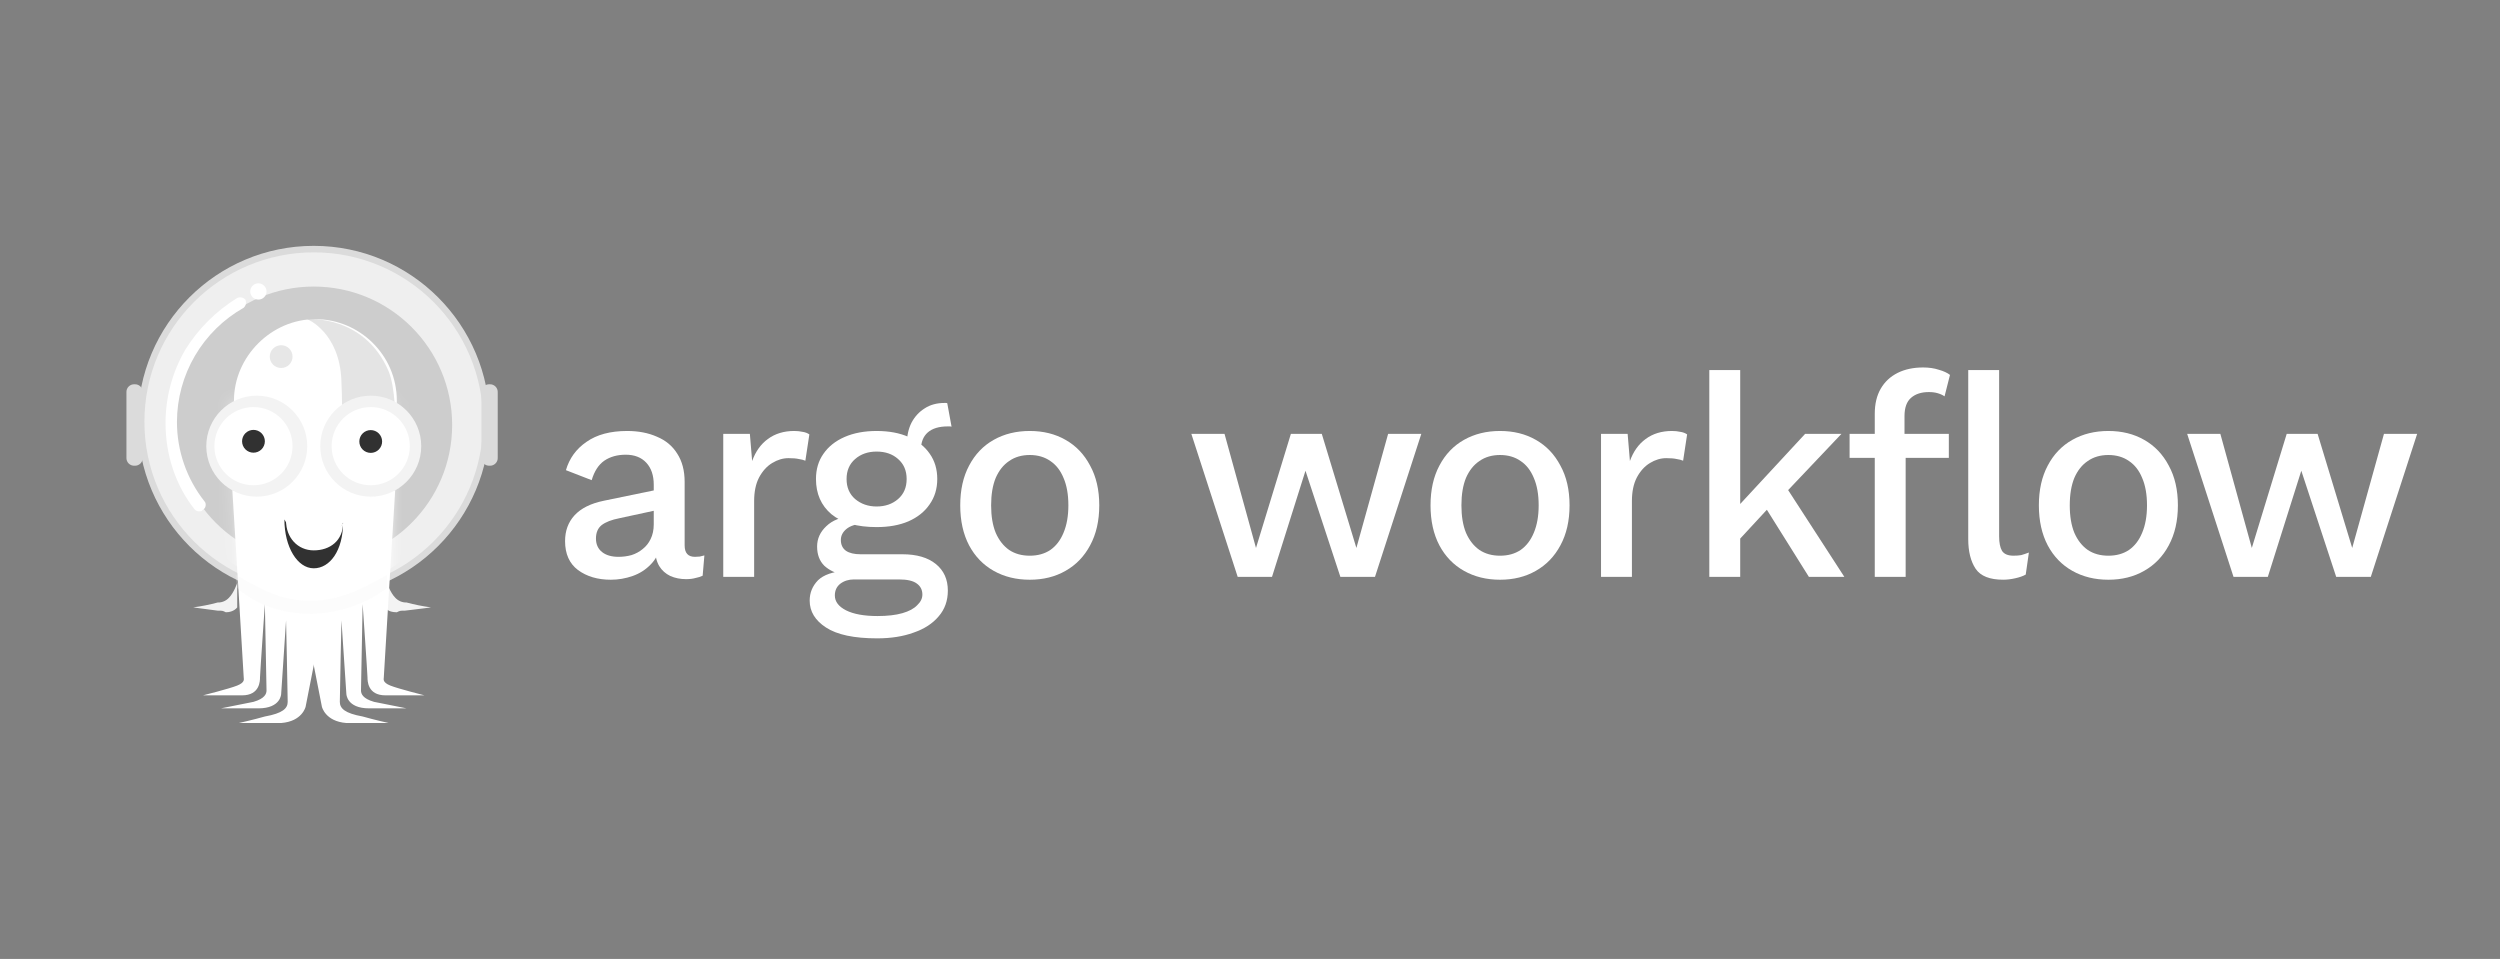 <svg width="146" height="56" viewBox="0 0 146 56" fill="none" xmlns="http://www.w3.org/2000/svg">
<rect x="0" y="0" width="146" height="56" fill="#808080" stroke="none"/>
<path d="M13.853 34.045C13.853 34.045 13.663 34.615 13.377 34.901C13.294 34.994 13.191 35.067 13.076 35.117C12.962 35.166 12.838 35.19 12.713 35.186C12.243 35.312 11.767 35.407 11.285 35.471C11.285 35.471 11.951 35.566 12.713 35.662C12.997 35.662 12.997 35.662 13.188 35.757C13.663 35.757 13.853 35.471 13.853 35.471V34.045ZM22.603 34.045C22.603 34.045 22.794 34.615 23.078 34.901C23.162 34.993 23.265 35.067 23.38 35.117C23.495 35.166 23.619 35.19 23.744 35.186C24.213 35.312 24.689 35.407 25.171 35.471C25.171 35.471 24.506 35.566 23.649 35.662C23.364 35.662 23.364 35.662 23.174 35.757C22.603 35.757 22.508 35.471 22.508 35.471L22.603 34.045Z" fill="#F3F3F3"/>
<path d="M28.594 24.629C28.594 30.302 23.995 34.901 18.322 34.901C12.649 34.901 8.051 30.302 8.051 24.629C8.051 18.957 12.649 14.358 18.322 14.358C23.995 14.358 28.594 18.957 28.594 24.629Z" fill="#DBDBDB"/>
<path d="M28.215 24.629C28.215 30.092 23.787 34.52 18.324 34.52C12.862 34.52 8.434 30.092 8.434 24.629C8.434 19.167 12.862 14.738 18.324 14.738C23.787 14.738 28.215 19.167 28.215 24.629L28.215 24.629Z" fill="#EFEFEF"/>
<path d="M26.406 24.82C26.406 29.284 22.787 32.903 18.322 32.903C13.858 32.903 10.238 29.284 10.238 24.819C10.238 20.355 13.858 16.735 18.322 16.735C22.787 16.735 26.406 20.356 26.406 24.82Z" fill="#CDCDCD"/>
<path d="M13.568 28.624C13.568 28.624 14.233 39.371 14.233 39.562C14.233 39.656 14.329 39.846 13.852 40.037C13.377 40.227 11.855 40.608 11.855 40.608H14.138C15.184 40.608 15.184 39.751 15.184 39.562C15.184 39.371 15.469 35.282 15.469 35.282C15.469 35.282 15.565 40.132 15.565 40.322C15.565 40.513 15.469 40.797 14.804 40.988C14.329 41.083 12.902 41.368 12.902 41.368H15.089C16.421 41.368 16.421 40.513 16.421 40.513L16.706 36.233C16.706 36.233 16.801 40.513 16.801 40.988C16.801 41.368 16.516 41.654 15.469 41.843C14.804 42.034 13.948 42.224 13.948 42.224H16.421C17.657 42.129 17.848 41.273 17.848 41.273L19.94 30.621L13.568 28.624Z" fill="white"/>
<path d="M23.079 28.624C23.079 28.624 22.414 39.371 22.414 39.562C22.414 39.656 22.319 39.846 22.795 40.037C23.27 40.227 24.791 40.608 24.791 40.608H22.509C21.462 40.608 21.462 39.751 21.462 39.562C21.462 39.371 21.178 35.282 21.178 35.282C21.178 35.282 21.082 40.132 21.082 40.322C21.082 40.513 21.178 40.797 21.843 40.988L23.745 41.368H21.558C20.227 41.368 20.227 40.513 20.227 40.513L19.941 36.233C19.941 36.233 19.846 40.513 19.846 40.988C19.846 41.368 20.132 41.654 21.178 41.843C21.844 42.034 22.699 42.224 22.699 42.224H20.227C18.99 42.129 18.799 41.273 18.799 41.273L16.707 30.621L23.079 28.624ZM23.174 23.393C23.174 26.056 20.987 28.149 18.419 28.149C15.852 28.149 13.664 25.961 13.664 23.393C13.664 20.826 15.852 18.638 18.419 18.638C20.987 18.638 23.174 20.73 23.174 23.393Z" fill="white"/>
<mask id="mask0_9052_13805" style="mask-type:luminance" maskUnits="userSpaceOnUse" x="13" y="23" width="11" height="12">
<path d="M13.398 23.173H23.243V34.583H13.398V23.173Z" fill="white"/>
</mask>
<g mask="url(#mask0_9052_13805)">
<mask id="mask1_9052_13805" style="mask-type:luminance" maskUnits="userSpaceOnUse" x="13" y="23" width="11" height="14">
<path d="M23.172 23.203L22.601 36.232H14.042L13.566 23.203" fill="white"/>
</mask>
<g mask="url(#mask1_9052_13805)">
<path d="M26.882 25.961C26.882 30.636 23.092 34.425 18.417 34.425C13.743 34.425 9.953 30.636 9.953 25.961C9.953 21.286 13.743 17.497 18.417 17.497C23.092 17.497 26.882 21.286 26.882 25.961Z" fill="white"/>
</g>
</g>
<mask id="mask2_9052_13805" style="mask-type:luminance" maskUnits="userSpaceOnUse" x="4" y="14" width="29" height="29">
<path d="M4 14H32.638V42.638H4V14Z" fill="black" fill-opacity="0.22"/>
</mask>
<g mask="url(#mask2_9052_13805)">
<mask id="mask3_9052_13805" style="mask-type:luminance" maskUnits="userSpaceOnUse" x="4" y="14" width="29" height="29">
<path d="M4 14H32.638V42.638H4V14Z" fill="white"/>
</mask>
<g mask="url(#mask3_9052_13805)">
<path d="M22.887 28.624C22.887 28.624 23.458 23.583 22.697 21.681C21.27 18.352 17.941 18.638 17.941 18.638C17.941 18.638 19.843 19.398 19.938 22.252C20.034 24.249 19.938 27.198 19.938 27.198L22.887 28.624Z" fill="#868686"/>
</g>
</g>
<mask id="mask4_9052_13805" style="mask-type:luminance" maskUnits="userSpaceOnUse" x="4" y="14" width="29" height="29">
<path d="M4 14H32.638V42.638H4V14Z" fill="black" fill-opacity="0.502"/>
</mask>
<g mask="url(#mask4_9052_13805)">
<mask id="mask5_9052_13805" style="mask-type:luminance" maskUnits="userSpaceOnUse" x="4" y="14" width="29" height="29">
<path d="M4 14H32.638V42.638H4V14Z" fill="white"/>
</mask>
<g mask="url(#mask5_9052_13805)">
<path d="M17.085 20.826C17.085 20.913 17.067 21 17.034 21.081C17 21.161 16.951 21.235 16.89 21.296C16.828 21.358 16.754 21.407 16.674 21.44C16.593 21.474 16.506 21.491 16.419 21.491C16.332 21.491 16.245 21.474 16.164 21.44C16.084 21.407 16.01 21.358 15.949 21.296C15.887 21.234 15.838 21.161 15.804 21.08C15.771 20.999 15.754 20.913 15.754 20.825C15.754 20.649 15.824 20.48 15.949 20.355C16.074 20.23 16.243 20.16 16.42 20.16C16.596 20.16 16.765 20.23 16.89 20.355C17.015 20.48 17.085 20.649 17.085 20.826Z" fill="#CFCFCF"/>
</g>
</g>
<path d="M20.034 30.525C20.034 32.142 19.273 33.189 18.322 33.189C17.371 33.189 16.609 31.953 16.609 30.336C16.609 30.336 17.371 31.857 18.417 31.857C19.463 31.857 20.034 30.525 20.034 30.525Z" fill="#313131"/>
<path d="M20.036 30.526C20.036 31.573 19.275 32.142 18.324 32.142C17.373 32.142 16.707 31.382 16.707 30.431C16.707 30.431 17.468 31.382 18.514 31.382C19.561 31.382 20.036 30.526 20.036 30.526Z" fill="white"/>
<path d="M24.6 26.056C24.6 27.684 23.281 29.004 21.653 29.004C20.024 29.004 18.704 27.684 18.704 26.056C18.704 24.428 20.024 23.107 21.653 23.107C23.281 23.107 24.6 24.428 24.6 26.056ZM17.943 26.056C17.943 27.684 16.623 29.004 14.995 29.004C13.366 29.004 12.047 27.684 12.047 26.056C12.047 24.428 13.366 23.107 14.995 23.107C16.623 23.107 17.943 24.428 17.943 26.056Z" fill="#F3F3F3"/>
<path d="M23.933 26.056C23.933 27.317 22.91 28.339 21.65 28.339C20.39 28.339 19.367 27.317 19.367 26.056C19.367 24.795 20.389 23.773 21.65 23.773C22.91 23.773 23.933 24.795 23.933 26.056ZM17.084 26.056C17.084 27.317 16.063 28.339 14.802 28.339C13.541 28.339 12.52 27.317 12.52 26.056C12.52 25.756 12.579 25.459 12.693 25.183C12.808 24.906 12.976 24.654 13.188 24.442C13.4 24.23 13.652 24.062 13.929 23.947C14.206 23.832 14.502 23.773 14.802 23.773C16.063 23.773 17.084 24.795 17.084 26.056Z" fill="white"/>
<path d="M15.468 25.771C15.468 25.858 15.451 25.945 15.417 26.026C15.384 26.106 15.335 26.18 15.273 26.242C15.211 26.303 15.138 26.352 15.057 26.386C14.977 26.419 14.89 26.437 14.803 26.437C14.715 26.437 14.629 26.42 14.548 26.386C14.467 26.353 14.394 26.304 14.332 26.242C14.27 26.18 14.221 26.107 14.188 26.026C14.154 25.945 14.137 25.859 14.137 25.771C14.137 25.595 14.207 25.426 14.331 25.301C14.456 25.176 14.625 25.106 14.802 25.105C14.978 25.105 15.148 25.175 15.273 25.3C15.398 25.425 15.468 25.594 15.468 25.771ZM22.316 25.771C22.318 25.859 22.302 25.947 22.269 26.029C22.236 26.112 22.188 26.186 22.126 26.25C22.064 26.313 21.99 26.363 21.908 26.397C21.827 26.431 21.739 26.449 21.651 26.449C21.562 26.449 21.474 26.431 21.393 26.397C21.311 26.363 21.237 26.313 21.175 26.25C21.113 26.187 21.065 26.112 21.032 26.03C20.999 25.947 20.983 25.86 20.985 25.771C20.988 25.597 21.059 25.43 21.184 25.308C21.308 25.186 21.476 25.117 21.65 25.117C21.825 25.117 21.992 25.186 22.117 25.308C22.241 25.43 22.313 25.596 22.316 25.771Z" fill="#313131"/>
<path d="M7.859 27.197C7.796 27.201 7.732 27.192 7.673 27.169C7.613 27.147 7.559 27.112 7.514 27.067C7.469 27.022 7.434 26.968 7.412 26.908C7.389 26.849 7.38 26.785 7.384 26.722V22.918C7.38 22.854 7.389 22.791 7.412 22.731C7.434 22.672 7.469 22.617 7.514 22.573C7.559 22.528 7.613 22.493 7.673 22.47C7.732 22.448 7.796 22.438 7.859 22.442C7.923 22.438 7.986 22.448 8.046 22.471C8.105 22.493 8.159 22.528 8.204 22.573C8.249 22.618 8.284 22.672 8.306 22.731C8.329 22.791 8.338 22.854 8.335 22.918V26.722C8.342 26.85 8.294 26.976 8.203 27.067C8.159 27.111 8.105 27.146 8.045 27.169C7.986 27.192 7.922 27.201 7.859 27.198L7.859 27.197ZM28.592 27.197C28.529 27.201 28.465 27.191 28.406 27.169C28.346 27.146 28.292 27.111 28.247 27.066C28.203 27.021 28.168 26.967 28.145 26.908C28.122 26.849 28.113 26.785 28.116 26.722V22.918C28.113 22.854 28.122 22.791 28.145 22.731C28.168 22.672 28.203 22.617 28.248 22.573C28.293 22.528 28.346 22.493 28.406 22.47C28.465 22.448 28.529 22.438 28.592 22.442C28.655 22.438 28.719 22.448 28.778 22.47C28.837 22.493 28.891 22.528 28.936 22.573C29.028 22.664 29.075 22.79 29.067 22.918V26.722C29.071 26.785 29.062 26.849 29.039 26.909C29.017 26.968 28.981 27.022 28.936 27.067C28.891 27.112 28.837 27.146 28.778 27.169C28.719 27.192 28.655 27.201 28.592 27.198L28.592 27.197Z" fill="#DBDBDB"/>
<path d="M15.565 17.021C15.565 17.147 15.515 17.268 15.425 17.358C15.336 17.447 15.215 17.497 15.089 17.497C14.963 17.497 14.842 17.447 14.753 17.358C14.664 17.268 14.614 17.147 14.614 17.021C14.614 16.895 14.664 16.774 14.753 16.685C14.842 16.596 14.963 16.546 15.089 16.546C15.215 16.546 15.336 16.596 15.425 16.685C15.515 16.774 15.565 16.895 15.565 17.021ZM11.666 29.86C11.614 29.867 11.562 29.862 11.512 29.845C11.463 29.829 11.418 29.802 11.38 29.765C10.239 28.339 9.668 26.532 9.668 24.724C9.663 23.222 10.057 21.745 10.809 20.444C11.572 19.207 12.615 18.165 13.852 17.402C13.932 17.366 14.021 17.356 14.106 17.373C14.191 17.39 14.269 17.433 14.329 17.497C14.364 17.576 14.374 17.665 14.357 17.75C14.34 17.835 14.297 17.913 14.233 17.972C13.054 18.639 12.071 19.606 11.386 20.775C10.701 21.944 10.338 23.274 10.334 24.629C10.331 26.321 10.901 27.963 11.951 29.29C12.046 29.385 12.046 29.67 11.855 29.765C11.76 29.861 11.76 29.86 11.666 29.86Z" fill="white"/>
<mask id="mask6_9052_13805" style="mask-type:luminance" maskUnits="userSpaceOnUse" x="4" y="14" width="29" height="29">
<path d="M4 14H32.638V42.638H4V14Z" fill="black" fill-opacity="0.251"/>
</mask>
<g mask="url(#mask6_9052_13805)">
<mask id="mask7_9052_13805" style="mask-type:luminance" maskUnits="userSpaceOnUse" x="4" y="14" width="29" height="29">
<path d="M4 14H32.638V42.638H4V14Z" fill="white"/>
</mask>
<g mask="url(#mask7_9052_13805)">
<path d="M22.602 34.33V33.57C21.271 34.33 19.844 35.091 18.133 35.091C16.23 35.091 14.994 34.236 13.758 33.57L13.852 34.33C13.852 34.33 15.28 35.853 18.227 35.853C20.985 35.757 22.602 34.33 22.602 34.33Z" fill="#F3F3F3"/>
</g>
</g>
<path d="M139.224 25.336H141.162L138.455 33.689H136.434L134.396 27.491L132.441 33.689H130.437L127.73 25.336H129.668L131.506 32.001L133.544 25.336H135.348L137.369 32.001L139.224 25.336Z" fill="white"/>
<path d="M123.13 25.169C123.92 25.169 124.616 25.342 125.218 25.687C125.83 26.032 126.309 26.533 126.655 27.19C127.011 27.836 127.189 28.61 127.189 29.512C127.189 30.414 127.011 31.194 126.655 31.851C126.309 32.497 125.83 32.993 125.218 33.338C124.616 33.683 123.92 33.856 123.13 33.856C122.339 33.856 121.637 33.683 121.025 33.338C120.412 32.993 119.933 32.497 119.588 31.851C119.243 31.194 119.07 30.414 119.07 29.512C119.07 28.61 119.243 27.836 119.588 27.19C119.933 26.533 120.412 26.032 121.025 25.687C121.637 25.342 122.339 25.169 123.13 25.169ZM123.13 26.572C122.662 26.572 122.261 26.689 121.927 26.923C121.593 27.146 121.331 27.474 121.142 27.909C120.964 28.343 120.874 28.878 120.874 29.512C120.874 30.147 120.964 30.682 121.142 31.116C121.331 31.55 121.593 31.884 121.927 32.118C122.261 32.341 122.662 32.453 123.13 32.453C123.597 32.453 123.998 32.341 124.332 32.118C124.667 31.884 124.923 31.55 125.101 31.116C125.29 30.671 125.385 30.136 125.385 29.512C125.385 28.878 125.29 28.343 125.101 27.909C124.923 27.474 124.667 27.146 124.332 26.923C123.998 26.689 123.597 26.572 123.13 26.572Z" fill="white"/>
<path d="M116.749 21.61V31.316C116.749 31.695 116.805 31.979 116.917 32.168C117.039 32.358 117.262 32.452 117.585 32.452C117.763 32.452 117.913 32.441 118.036 32.419C118.158 32.385 118.309 32.335 118.487 32.268L118.303 33.555C118.147 33.644 117.941 33.716 117.685 33.772C117.44 33.828 117.206 33.855 116.983 33.855C116.204 33.855 115.669 33.644 115.38 33.221C115.09 32.786 114.945 32.207 114.945 31.483V21.61H116.749Z" fill="white"/>
<path d="M112.309 21.46C112.654 21.46 112.96 21.505 113.228 21.594C113.506 21.672 113.723 21.772 113.879 21.894L113.562 23.147C113.45 23.069 113.317 23.008 113.161 22.963C113.016 22.919 112.843 22.897 112.643 22.897C112.209 22.897 111.863 23.008 111.607 23.231C111.351 23.453 111.223 23.81 111.223 24.3V25.519L111.29 25.937V33.688H109.486V24.166C109.486 23.587 109.603 23.097 109.837 22.696C110.07 22.295 110.399 21.989 110.822 21.777C111.245 21.566 111.741 21.46 112.309 21.46ZM113.812 25.336V26.739H108.016V25.336H113.812Z" fill="white"/>
<path d="M107.542 25.336L103.9 29.178L103.516 29.412L101.044 32.085V30.063L105.421 25.336H107.542ZM101.628 21.61V33.688H99.824V21.61H101.628ZM104.117 28.142L107.709 33.688H105.638L102.814 29.178L104.117 28.142Z" fill="white"/>
<path d="M93.5 33.689V25.336H95.054L95.187 26.923C95.388 26.366 95.694 25.937 96.106 25.637C96.529 25.325 97.041 25.169 97.643 25.169C97.821 25.169 97.983 25.186 98.127 25.219C98.283 25.241 98.417 25.291 98.528 25.369L98.294 26.906C98.194 26.862 98.066 26.828 97.91 26.806C97.765 26.773 97.565 26.756 97.309 26.756C96.986 26.756 96.668 26.851 96.357 27.04C96.045 27.229 95.789 27.513 95.588 27.892C95.399 28.259 95.304 28.716 95.304 29.262V33.689H93.5Z" fill="white"/>
<path d="M87.602 25.169C88.393 25.169 89.089 25.342 89.691 25.687C90.303 26.032 90.782 26.533 91.127 27.19C91.484 27.836 91.662 28.61 91.662 29.512C91.662 30.414 91.484 31.194 91.127 31.851C90.782 32.497 90.303 32.993 89.691 33.338C89.089 33.683 88.393 33.856 87.602 33.856C86.812 33.856 86.11 33.683 85.498 33.338C84.885 32.993 84.406 32.497 84.061 31.851C83.716 31.194 83.543 30.414 83.543 29.512C83.543 28.61 83.716 27.836 84.061 27.19C84.406 26.533 84.885 26.032 85.498 25.687C86.11 25.342 86.812 25.169 87.602 25.169ZM87.602 26.572C87.135 26.572 86.734 26.689 86.4 26.923C86.066 27.146 85.804 27.474 85.614 27.909C85.436 28.343 85.347 28.878 85.347 29.512C85.347 30.147 85.436 30.682 85.614 31.116C85.804 31.55 86.066 31.884 86.4 32.118C86.734 32.341 87.135 32.453 87.602 32.453C88.07 32.453 88.471 32.341 88.805 32.118C89.139 31.884 89.395 31.55 89.574 31.116C89.763 30.671 89.858 30.136 89.858 29.512C89.858 28.878 89.763 28.343 89.574 27.909C89.395 27.474 89.139 27.146 88.805 26.923C88.471 26.689 88.07 26.572 87.602 26.572Z" fill="white"/>
<path d="M81.067 25.336H83.005L80.299 33.689H78.278L76.24 27.491L74.285 33.689H72.281L69.574 25.336H71.512L73.35 32.001L75.388 25.336H77.192L79.213 32.001L81.067 25.336Z" fill="white"/>
<path d="M60.138 25.169C60.928 25.169 61.624 25.342 62.226 25.687C62.838 26.032 63.317 26.533 63.662 27.19C64.019 27.836 64.197 28.61 64.197 29.512C64.197 30.414 64.019 31.194 63.662 31.851C63.317 32.497 62.838 32.993 62.226 33.338C61.624 33.683 60.928 33.856 60.138 33.856C59.347 33.856 58.645 33.683 58.033 33.338C57.42 32.993 56.941 32.497 56.596 31.851C56.251 31.194 56.078 30.414 56.078 29.512C56.078 28.61 56.251 27.836 56.596 27.19C56.941 26.533 57.42 26.032 58.033 25.687C58.645 25.342 59.347 25.169 60.138 25.169ZM60.138 26.572C59.67 26.572 59.269 26.689 58.935 26.923C58.601 27.146 58.339 27.474 58.15 27.909C57.971 28.343 57.882 28.878 57.882 29.512C57.882 30.147 57.971 30.682 58.15 31.116C58.339 31.55 58.601 31.884 58.935 32.118C59.269 32.341 59.67 32.453 60.138 32.453C60.605 32.453 61.006 32.341 61.34 32.118C61.674 31.884 61.931 31.55 62.109 31.116C62.298 30.671 62.393 30.136 62.393 29.512C62.393 28.878 62.298 28.343 62.109 27.909C61.931 27.474 61.674 27.146 61.34 26.923C61.006 26.689 60.605 26.572 60.138 26.572Z" fill="white"/>
<path d="M55.32 23.548L55.571 24.918C55.538 24.907 55.499 24.902 55.454 24.902C55.421 24.902 55.387 24.902 55.354 24.902C54.842 24.902 54.452 25.018 54.184 25.252C53.917 25.486 53.783 25.826 53.783 26.271L52.965 25.887C52.965 25.442 53.054 25.041 53.232 24.684C53.422 24.328 53.678 24.05 54.001 23.849C54.324 23.637 54.714 23.532 55.17 23.532C55.192 23.532 55.215 23.532 55.237 23.532C55.27 23.532 55.298 23.537 55.32 23.548ZM52.698 32.369C53.533 32.369 54.184 32.558 54.652 32.937C55.12 33.316 55.354 33.833 55.354 34.49C55.354 35.081 55.176 35.582 54.819 35.994C54.463 36.417 53.973 36.734 53.349 36.946C52.737 37.169 52.029 37.28 51.228 37.28C49.88 37.28 48.883 37.069 48.237 36.645C47.603 36.233 47.285 35.71 47.285 35.075C47.285 34.618 47.447 34.223 47.77 33.889C48.104 33.566 48.638 33.382 49.373 33.338L49.29 33.588C48.811 33.488 48.427 33.304 48.137 33.037C47.859 32.759 47.719 32.386 47.719 31.918C47.719 31.461 47.898 31.066 48.254 30.732C48.61 30.387 49.117 30.186 49.774 30.13L50.71 30.565H50.476C49.997 30.598 49.646 30.709 49.423 30.899C49.212 31.077 49.106 31.289 49.106 31.534C49.106 31.812 49.206 32.024 49.407 32.168C49.607 32.302 49.891 32.369 50.259 32.369H52.698ZM51.244 35.977C51.823 35.977 52.308 35.922 52.698 35.81C53.087 35.699 53.377 35.543 53.566 35.342C53.767 35.153 53.867 34.947 53.867 34.724C53.867 34.446 53.756 34.229 53.533 34.073C53.321 33.917 52.976 33.839 52.497 33.839H49.874C49.563 33.839 49.295 33.922 49.073 34.09C48.861 34.257 48.755 34.485 48.755 34.774C48.755 35.131 48.972 35.42 49.407 35.643C49.852 35.866 50.465 35.977 51.244 35.977ZM51.194 25.169C51.918 25.169 52.542 25.286 53.065 25.52C53.6 25.753 54.012 26.082 54.301 26.505C54.591 26.917 54.736 27.407 54.736 27.975C54.736 28.543 54.585 29.039 54.285 29.462C53.995 29.885 53.583 30.214 53.048 30.448C52.525 30.671 51.907 30.782 51.194 30.782C50.047 30.782 49.167 30.531 48.555 30.03C47.953 29.518 47.653 28.833 47.653 27.975C47.653 27.407 47.797 26.917 48.087 26.505C48.377 26.082 48.789 25.753 49.323 25.52C49.858 25.286 50.481 25.169 51.194 25.169ZM51.194 26.372C50.693 26.372 50.275 26.516 49.941 26.806C49.607 27.096 49.44 27.485 49.44 27.975C49.44 28.465 49.607 28.855 49.941 29.145C50.286 29.434 50.704 29.579 51.194 29.579C51.695 29.579 52.113 29.434 52.447 29.145C52.781 28.855 52.948 28.465 52.948 27.975C52.948 27.485 52.781 27.096 52.447 26.806C52.124 26.516 51.706 26.372 51.194 26.372Z" fill="white"/>
<path d="M42.238 33.689V25.336H43.792L43.925 26.923C44.126 26.366 44.432 25.937 44.844 25.637C45.267 25.325 45.78 25.169 46.381 25.169C46.559 25.169 46.721 25.186 46.866 25.219C47.022 25.241 47.155 25.291 47.267 25.369L47.033 26.906C46.932 26.862 46.804 26.828 46.648 26.806C46.504 26.773 46.303 26.756 46.047 26.756C45.724 26.756 45.407 26.851 45.095 27.04C44.783 27.229 44.527 27.513 44.326 27.892C44.137 28.259 44.042 28.716 44.042 29.262V33.689H42.238Z" fill="white"/>
<path d="M38.179 28.309C38.179 27.764 38.034 27.335 37.744 27.023C37.455 26.711 37.054 26.555 36.541 26.555C36.051 26.555 35.634 26.672 35.289 26.906C34.955 27.14 34.709 27.519 34.554 28.042L33.05 27.458C33.251 26.767 33.651 26.216 34.253 25.804C34.854 25.381 35.645 25.169 36.625 25.169C37.282 25.169 37.861 25.28 38.362 25.503C38.875 25.715 39.27 26.043 39.548 26.489C39.838 26.934 39.983 27.485 39.983 28.142V31.851C39.983 32.297 40.183 32.519 40.584 32.519C40.673 32.519 40.768 32.514 40.868 32.503C40.968 32.48 41.057 32.458 41.136 32.436L41.035 33.622C40.924 33.678 40.785 33.722 40.618 33.755C40.462 33.8 40.278 33.822 40.066 33.822C39.732 33.822 39.426 33.761 39.148 33.639C38.869 33.505 38.652 33.31 38.496 33.054C38.34 32.787 38.262 32.453 38.262 32.051V31.868L38.563 31.851C38.485 32.297 38.296 32.67 37.995 32.97C37.705 33.271 37.355 33.494 36.943 33.639C36.53 33.783 36.107 33.856 35.673 33.856C34.904 33.856 34.264 33.666 33.752 33.288C33.251 32.909 33 32.347 33 31.601C33 30.999 33.184 30.498 33.551 30.097C33.93 29.685 34.498 29.401 35.255 29.245L38.413 28.593V29.78L36.174 30.264C35.717 30.353 35.372 30.487 35.138 30.665C34.916 30.843 34.804 31.105 34.804 31.45C34.804 31.784 34.921 32.046 35.155 32.235C35.389 32.425 35.712 32.519 36.124 32.519C36.38 32.519 36.631 32.486 36.876 32.419C37.121 32.341 37.338 32.224 37.527 32.068C37.728 31.912 37.883 31.717 37.995 31.484C38.117 31.239 38.179 30.949 38.179 30.615V28.309Z" fill="white"/>
</svg>
